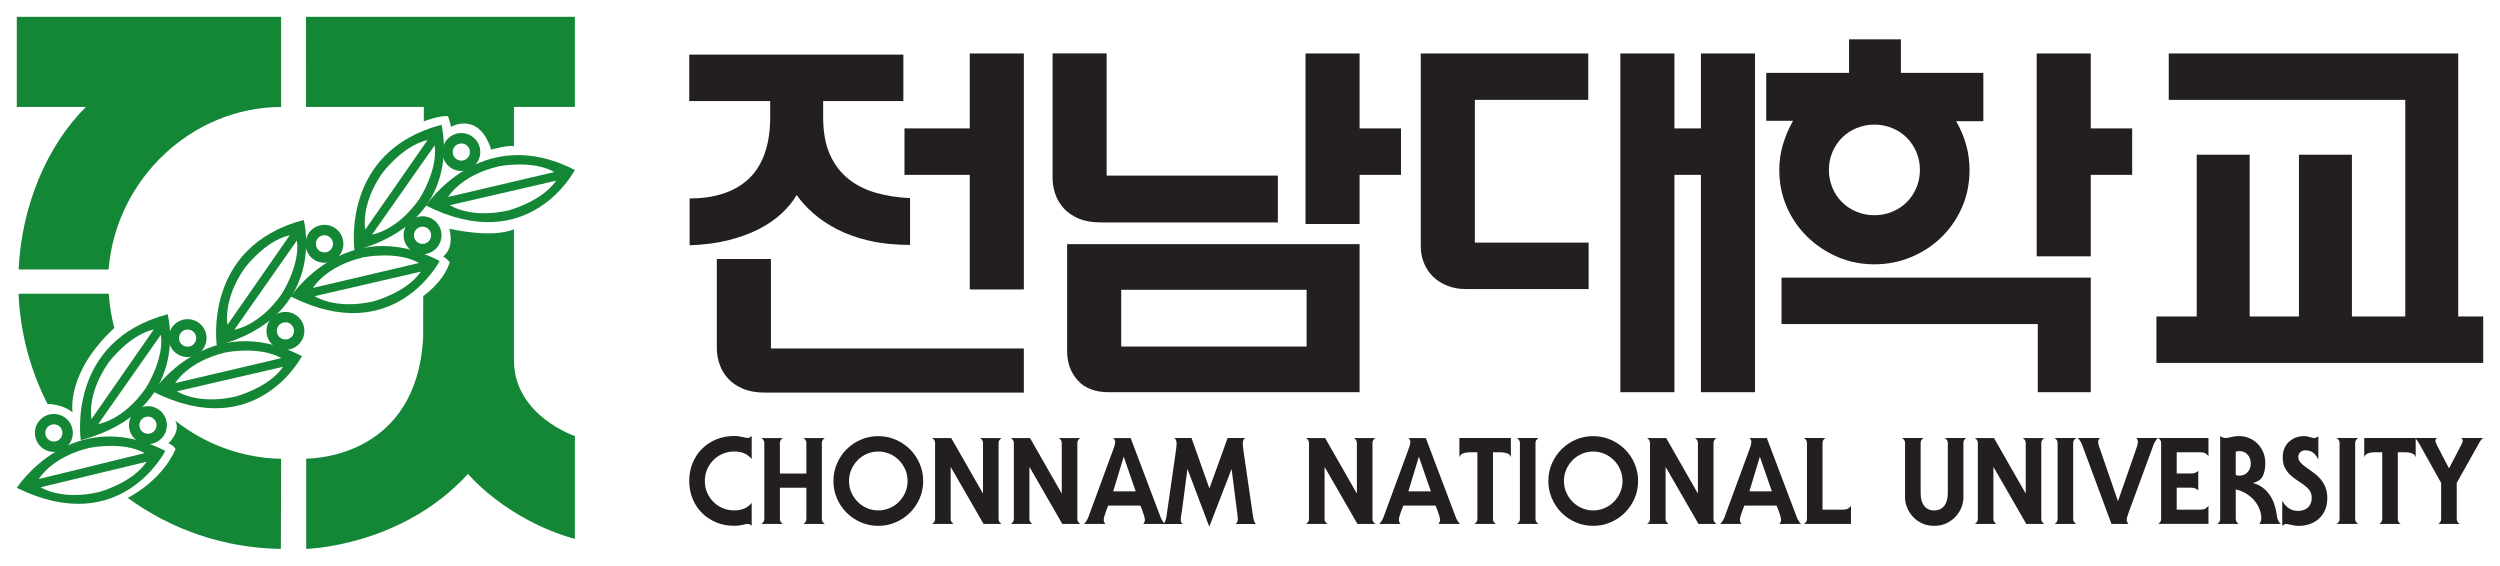<?xml version="1.0" encoding="UTF-8" standalone="no"?>
<!-- Created with Inkscape (http://www.inkscape.org/) -->

<svg
   width="148.891mm"
   height="33.69mm"
   viewBox="0 0 148.891 33.69"
   version="1.1"
   id="svg5"
   inkscape:version="1.1 (c68e22c387, 2021-05-23)"
   sodipodi:docname="전남대.svg"
   xmlns:inkscape="http://www.inkscape.org/namespaces/inkscape"
   xmlns:sodipodi="http://sodipodi.sourceforge.net/DTD/sodipodi-0.dtd"
   xmlns="http://www.w3.org/2000/svg"
   xmlns:svg="http://www.w3.org/2000/svg">
  <sodipodi:namedview
     id="namedview7"
     pagecolor="#ffffff"
     bordercolor="#666666"
     borderopacity="1.0"
     inkscape:pageshadow="2"
     inkscape:pageopacity="0.0"
     inkscape:pagecheckerboard="0"
     inkscape:document-units="mm"
     showgrid="false"
     fit-margin-top="1"
     lock-margins="true"
     fit-margin-left="1"
     fit-margin-right="1"
     fit-margin-bottom="1"
     inkscape:zoom="0.96260079"
     inkscape:cx="0"
     inkscape:cy="88.821868"
     inkscape:window-width="2400"
     inkscape:window-height="1261"
     inkscape:window-x="-9"
     inkscape:window-y="-9"
     inkscape:window-maximized="1"
     inkscape:current-layer="layer1" />
  <defs
     id="defs2" />
  <g
     inkscape:label="레이어 1"
     inkscape:groupmode="layer"
     id="layer1"
     transform="translate(-7.988,-144.824)">
    <path
       d="m 52.756,172.161 c -0.105,-0.13 -0.24,-0.236 -0.406,-0.32 -0.166,-0.084 -0.381,-0.126 -0.645,-0.126 -0.232,0 -0.453,0.043 -0.662,0.13 -0.209,0.086 -0.393,0.207 -0.552,0.363 -0.16,0.156 -0.287,0.34 -0.382,0.553 -0.096,0.213 -0.143,0.449 -0.143,0.708 0,0.259 0.048,0.494 0.143,0.707 0.095,0.213 0.223,0.398 0.382,0.553 0.159,0.156 0.343,0.277 0.552,0.363 0.21,0.086 0.431,0.129 0.662,0.129 0.264,0 0.479,-0.042 0.645,-0.126 0.166,-0.084 0.302,-0.19 0.406,-0.32 v 1.365 c -0.036,-0.043 -0.076,-0.072 -0.116,-0.086 -0.023,-0.009 -0.044,-0.017 -0.062,-0.021 -0.018,-0.005 -0.038,-0.008 -0.061,-0.008 -0.05,0 -0.147,0.019 -0.29,0.057 -0.144,0.038 -0.318,0.057 -0.522,0.057 -0.378,0 -0.728,-0.066 -1.051,-0.197 -0.323,-0.132 -0.605,-0.317 -0.846,-0.554 -0.242,-0.237 -0.431,-0.519 -0.567,-0.848 -0.137,-0.328 -0.205,-0.687 -0.205,-1.074 0,-0.388 0.068,-0.747 0.205,-1.075 0.136,-0.328 0.325,-0.61 0.567,-0.848 0.241,-0.237 0.523,-0.421 0.846,-0.554 0.323,-0.132 0.674,-0.197 1.051,-0.197 0.104,0 0.198,0.005 0.28,0.018 0.081,0.013 0.157,0.025 0.225,0.04 0.064,0.015 0.122,0.028 0.175,0.04 0.052,0.011 0.096,0.018 0.133,0.018 0.055,0 0.1,-0.013 0.137,-0.04 0.036,-0.027 0.07,-0.052 0.102,-0.075 v 1.365 0"
       style="fill:#231f20;fill-opacity:1;fill-rule:nonzero;stroke:none;stroke-width:0.065"
       id="path20" />
    <path
       d="m 56.012,173.024 v -1.825 c 0,-0.067 -0.017,-0.124 -0.051,-0.169 -0.035,-0.045 -0.076,-0.085 -0.126,-0.118 h 1.277 c -0.05,0.033 -0.092,0.073 -0.126,0.118 -0.035,0.046 -0.051,0.102 -0.051,0.169 v 4.541 c 0,0.067 0.017,0.124 0.051,0.169 0.034,0.046 0.076,0.085 0.126,0.119 h -1.277 c 0.05,-0.034 0.092,-0.073 0.126,-0.119 0.034,-0.046 0.051,-0.102 0.051,-0.169 v -1.868 h -1.576 v 1.868 c 0,0.067 0.017,0.124 0.051,0.169 0.035,0.046 0.076,0.085 0.126,0.119 H 53.33 c 0.05,-0.034 0.092,-0.073 0.126,-0.119 0.034,-0.046 0.051,-0.102 0.051,-0.169 v -4.541 c 0,-0.067 -0.017,-0.124 -0.051,-0.169 -0.035,-0.045 -0.076,-0.085 -0.126,-0.118 h 1.283 c -0.05,0.033 -0.092,0.073 -0.126,0.118 -0.034,0.046 -0.051,0.102 -0.051,0.169 v 1.825 h 1.576 v 0"
       style="fill:#231f20;fill-opacity:1;fill-rule:nonzero;stroke:none;stroke-width:0.065"
       id="path22" />
    <path
       d="m 60.293,171.716 c -0.232,0 -0.453,0.044 -0.662,0.133 -0.21,0.089 -0.393,0.212 -0.553,0.37 -0.16,0.158 -0.287,0.344 -0.382,0.557 -0.096,0.213 -0.143,0.444 -0.143,0.694 0,0.249 0.048,0.48 0.143,0.693 0.096,0.213 0.223,0.399 0.382,0.557 0.16,0.158 0.343,0.281 0.553,0.37 0.209,0.089 0.43,0.133 0.662,0.133 0.233,0 0.454,-0.044 0.666,-0.133 0.212,-0.089 0.397,-0.212 0.556,-0.37 0.16,-0.158 0.287,-0.344 0.382,-0.557 0.096,-0.213 0.143,-0.444 0.143,-0.693 0,-0.249 -0.048,-0.481 -0.143,-0.694 -0.096,-0.213 -0.223,-0.399 -0.382,-0.557 -0.159,-0.158 -0.345,-0.281 -0.556,-0.37 -0.212,-0.089 -0.433,-0.133 -0.666,-0.133 z m 0,4.426 c -0.364,0 -0.707,-0.069 -1.031,-0.208 -0.323,-0.139 -0.605,-0.328 -0.846,-0.567 -0.242,-0.24 -0.434,-0.522 -0.577,-0.848 -0.143,-0.326 -0.215,-0.676 -0.215,-1.049 0,-0.374 0.072,-0.724 0.215,-1.049 0.143,-0.326 0.335,-0.608 0.577,-0.848 0.241,-0.239 0.523,-0.429 0.846,-0.567 0.323,-0.139 0.666,-0.208 1.031,-0.208 0.364,0 0.708,0.07 1.031,0.208 0.323,0.139 0.606,0.328 0.85,0.567 0.243,0.24 0.436,0.522 0.58,0.848 0.143,0.326 0.216,0.676 0.216,1.049 0,0.373 -0.072,0.723 -0.216,1.049 -0.143,0.326 -0.337,0.608 -0.58,0.848 -0.244,0.24 -0.527,0.429 -0.85,0.567 -0.323,0.139 -0.667,0.208 -1.031,0.208 v 0"
       style="fill:#231f20;fill-opacity:1;fill-rule:nonzero;stroke:none;stroke-width:0.065"
       id="path24" />
    <path
       d="m 64.621,172.65 h -0.014 v 3.09 c 0,0.067 0.018,0.124 0.051,0.169 0.034,0.046 0.076,0.085 0.126,0.119 h -1.283 c 0.05,-0.034 0.092,-0.073 0.126,-0.119 0.035,-0.046 0.051,-0.102 0.051,-0.169 v -4.541 c 0,-0.067 -0.017,-0.124 -0.051,-0.169 -0.034,-0.045 -0.076,-0.085 -0.126,-0.118 h 1.14 l 1.877,3.284 h 0.014 v -2.997 c 0,-0.067 -0.018,-0.124 -0.051,-0.169 -0.034,-0.045 -0.076,-0.085 -0.126,-0.118 h 1.283 c -0.05,0.033 -0.092,0.073 -0.126,0.118 -0.035,0.046 -0.051,0.102 -0.051,0.169 v 4.541 c 0,0.067 0.017,0.124 0.051,0.169 0.034,0.046 0.076,0.085 0.126,0.119 h -1.072 l -1.946,-3.378 v 0"
       style="fill:#231f20;fill-opacity:1;fill-rule:nonzero;stroke:none;stroke-width:0.065"
       id="path26" />
    <path
       d="m 69.311,172.65 h -0.014 v 3.09 c 0,0.067 0.017,0.124 0.051,0.169 0.034,0.046 0.076,0.085 0.126,0.119 h -1.283 c 0.05,-0.034 0.092,-0.073 0.126,-0.119 0.035,-0.046 0.051,-0.102 0.051,-0.169 v -4.541 c 0,-0.067 -0.017,-0.124 -0.051,-0.169 -0.034,-0.045 -0.076,-0.085 -0.126,-0.118 h 1.14 l 1.877,3.284 h 0.014 v -2.997 c 0,-0.067 -0.017,-0.124 -0.051,-0.169 -0.035,-0.045 -0.076,-0.085 -0.126,-0.118 h 1.283 c -0.05,0.033 -0.092,0.073 -0.126,0.118 -0.034,0.046 -0.051,0.102 -0.051,0.169 v 4.541 c 0,0.067 0.017,0.124 0.051,0.169 0.035,0.046 0.076,0.085 0.126,0.119 h -1.072 l -1.946,-3.378 v 0"
       style="fill:#231f20;fill-opacity:1;fill-rule:nonzero;stroke:none;stroke-width:0.065"
       id="path28" />
    <path
       d="m 75.626,174.087 -0.696,-2.012 -0.014,-0.065 -0.629,2.077 z m -1.639,0.848 -0.109,0.28 c -0.036,0.096 -0.072,0.199 -0.106,0.309 -0.034,0.11 -0.051,0.199 -0.051,0.266 0,0.053 0.01,0.098 0.031,0.136 0.02,0.038 0.042,0.072 0.064,0.101 h -1.262 c 0.05,-0.053 0.099,-0.116 0.147,-0.191 0.048,-0.074 0.085,-0.152 0.113,-0.233 l 1.427,-3.88 c 0.036,-0.096 0.073,-0.199 0.109,-0.309 0.036,-0.11 0.055,-0.199 0.055,-0.266 0,-0.052 -0.012,-0.098 -0.035,-0.136 -0.023,-0.038 -0.046,-0.072 -0.068,-0.1 h 1.024 l 1.774,4.692 c 0.027,0.081 0.065,0.159 0.113,0.233 0.048,0.075 0.096,0.138 0.147,0.191 h -1.283 c 0.023,-0.029 0.044,-0.062 0.065,-0.101 0.02,-0.038 0.031,-0.084 0.031,-0.136 0,-0.067 -0.017,-0.156 -0.051,-0.266 -0.034,-0.111 -0.069,-0.214 -0.106,-0.309 l -0.109,-0.28 h -1.918 v 0"
       style="fill:#231f20;fill-opacity:1;fill-rule:nonzero;stroke:none;stroke-width:0.065"
       id="path30" />
    <path
       d="m 78.95,170.911 1.059,2.982 h 0.013 l 1.079,-2.982 h 1.038 c -0.059,0.048 -0.096,0.102 -0.113,0.162 -0.016,0.06 -0.023,0.116 -0.023,0.169 0,0.038 0.003,0.09 0.01,0.154 0.007,0.065 0.015,0.133 0.024,0.205 0.009,0.072 0.018,0.144 0.027,0.216 0.009,0.072 0.018,0.13 0.027,0.173 l 0.526,3.608 c 0.018,0.11 0.041,0.2 0.068,0.27 0.027,0.069 0.059,0.123 0.095,0.162 h -1.201 c 0.087,-0.072 0.13,-0.165 0.13,-0.281 0,-0.057 -0.006,-0.139 -0.02,-0.244 -0.014,-0.105 -0.027,-0.213 -0.041,-0.323 l -0.307,-2.4 h -0.014 l -1.311,3.391 h -0.014 l -1.283,-3.391 h -0.014 l -0.307,2.328 c -0.027,0.177 -0.049,0.319 -0.065,0.424 -0.016,0.105 -0.024,0.192 -0.024,0.259 0,0.096 0.036,0.174 0.109,0.237 h -1.133 c 0.036,-0.038 0.07,-0.092 0.099,-0.162 0.03,-0.07 0.053,-0.16 0.072,-0.27 l 0.519,-3.608 c 0.004,-0.043 0.012,-0.1 0.023,-0.173 0.012,-0.072 0.021,-0.143 0.031,-0.216 0.009,-0.072 0.018,-0.14 0.024,-0.205 0.007,-0.065 0.01,-0.116 0.01,-0.154 0,-0.053 -0.008,-0.109 -0.024,-0.169 -0.016,-0.06 -0.051,-0.114 -0.106,-0.162 h 1.017 v 0"
       style="fill:#231f20;fill-opacity:1;fill-rule:nonzero;stroke:none;stroke-width:0.065"
       id="path32" />
    <path
       d="m 86.889,172.65 h -0.014 v 3.09 c 0,0.067 0.017,0.124 0.051,0.169 0.034,0.046 0.076,0.085 0.126,0.119 h -1.284 c 0.05,-0.034 0.092,-0.073 0.126,-0.119 0.035,-0.046 0.051,-0.102 0.051,-0.169 v -4.541 c 0,-0.067 -0.017,-0.124 -0.051,-0.169 -0.034,-0.045 -0.076,-0.085 -0.126,-0.118 h 1.14 l 1.877,3.284 h 0.014 v -2.997 c 0,-0.067 -0.017,-0.124 -0.051,-0.169 -0.035,-0.045 -0.076,-0.085 -0.126,-0.118 h 1.283 c -0.05,0.033 -0.092,0.073 -0.126,0.118 -0.035,0.046 -0.051,0.102 -0.051,0.169 v 4.541 c 0,0.067 0.016,0.124 0.051,0.169 0.035,0.046 0.076,0.085 0.126,0.119 h -1.072 l -1.946,-3.378 v 0"
       style="fill:#231f20;fill-opacity:1;fill-rule:nonzero;stroke:none;stroke-width:0.065"
       id="path34" />
    <path
       d="m 93.204,174.087 -0.696,-2.012 -0.014,-0.065 -0.628,2.077 z m -1.638,0.848 -0.109,0.28 c -0.036,0.096 -0.072,0.199 -0.106,0.309 -0.035,0.11 -0.051,0.199 -0.051,0.266 0,0.053 0.01,0.098 0.031,0.136 0.021,0.038 0.042,0.072 0.065,0.101 h -1.263 c 0.05,-0.053 0.099,-0.116 0.147,-0.191 0.048,-0.074 0.085,-0.152 0.113,-0.233 l 1.427,-3.88 c 0.036,-0.096 0.073,-0.199 0.109,-0.309 0.036,-0.11 0.055,-0.199 0.055,-0.266 0,-0.052 -0.012,-0.098 -0.034,-0.136 -0.023,-0.038 -0.046,-0.072 -0.069,-0.1 h 1.024 l 1.775,4.692 c 0.027,0.081 0.065,0.159 0.113,0.233 0.048,0.075 0.096,0.138 0.147,0.191 h -1.284 c 0.023,-0.029 0.045,-0.062 0.065,-0.101 0.02,-0.038 0.031,-0.084 0.031,-0.136 0,-0.067 -0.017,-0.156 -0.051,-0.266 -0.035,-0.111 -0.07,-0.214 -0.106,-0.309 L 93.484,174.935 h -1.918 v 0"
       style="fill:#231f20;fill-opacity:1;fill-rule:nonzero;stroke:none;stroke-width:0.065"
       id="path36" />
    <path
       d="m 97.969,170.911 v 1.142 c -0.014,-0.038 -0.033,-0.075 -0.055,-0.111 -0.023,-0.036 -0.059,-0.067 -0.109,-0.093 -0.05,-0.026 -0.117,-0.048 -0.201,-0.065 -0.084,-0.017 -0.192,-0.025 -0.324,-0.025 h -0.375 v 3.981 c 0,0.067 0.016,0.124 0.048,0.169 0.032,0.046 0.073,0.085 0.123,0.119 h -1.277 c 0.05,-0.034 0.092,-0.073 0.126,-0.119 0.034,-0.046 0.051,-0.102 0.051,-0.169 v -3.981 H 95.594 c -0.132,0 -0.239,0.009 -0.321,0.025 -0.082,0.017 -0.148,0.038 -0.198,0.065 -0.05,0.026 -0.087,0.057 -0.113,0.093 -0.025,0.036 -0.044,0.074 -0.058,0.111 v -1.142 h 3.066 v 0"
       style="fill:#231f20;fill-opacity:1;fill-rule:nonzero;stroke:none;stroke-width:0.065"
       id="path38" />
    <path
       d="m 98.331,176.027 c 0.05,-0.034 0.092,-0.073 0.126,-0.119 0.034,-0.046 0.051,-0.102 0.051,-0.169 v -4.541 c 0,-0.067 -0.017,-0.124 -0.051,-0.169 -0.035,-0.045 -0.076,-0.085 -0.126,-0.118 h 1.283 c -0.05,0.033 -0.092,0.073 -0.126,0.118 -0.034,0.046 -0.051,0.102 -0.051,0.169 v 4.541 c 0,0.067 0.017,0.124 0.051,0.169 0.035,0.046 0.076,0.085 0.126,0.119 h -1.283 v 0"
       style="fill:#231f20;fill-opacity:1;fill-rule:nonzero;stroke:none;stroke-width:0.065"
       id="path40" />
    <path
       d="m 102.871,171.716 c -0.233,0 -0.453,0.044 -0.662,0.133 -0.209,0.089 -0.393,0.212 -0.553,0.37 -0.159,0.158 -0.287,0.344 -0.382,0.557 -0.095,0.213 -0.143,0.444 -0.143,0.694 0,0.249 0.048,0.48 0.143,0.693 0.096,0.213 0.223,0.399 0.382,0.557 0.16,0.158 0.344,0.281 0.553,0.37 0.209,0.089 0.43,0.133 0.662,0.133 0.232,0 0.453,-0.044 0.665,-0.133 0.212,-0.089 0.397,-0.212 0.556,-0.37 0.16,-0.158 0.287,-0.344 0.382,-0.557 0.096,-0.213 0.144,-0.444 0.144,-0.693 0,-0.249 -0.048,-0.481 -0.144,-0.694 -0.095,-0.213 -0.223,-0.399 -0.382,-0.557 -0.159,-0.158 -0.345,-0.281 -0.556,-0.37 -0.212,-0.089 -0.433,-0.133 -0.665,-0.133 z m 0,4.426 c -0.364,0 -0.708,-0.069 -1.031,-0.208 -0.323,-0.139 -0.605,-0.328 -0.846,-0.567 -0.242,-0.24 -0.434,-0.522 -0.577,-0.848 -0.143,-0.326 -0.215,-0.676 -0.215,-1.049 0,-0.374 0.072,-0.724 0.215,-1.049 0.143,-0.326 0.335,-0.608 0.577,-0.848 0.241,-0.239 0.523,-0.429 0.846,-0.567 0.323,-0.139 0.667,-0.208 1.031,-0.208 0.364,0 0.707,0.07 1.031,0.208 0.323,0.139 0.606,0.328 0.85,0.567 0.243,0.24 0.437,0.522 0.58,0.848 0.144,0.326 0.216,0.676 0.216,1.049 0,0.373 -0.072,0.723 -0.216,1.049 -0.143,0.326 -0.337,0.608 -0.58,0.848 -0.244,0.24 -0.527,0.429 -0.85,0.567 -0.323,0.139 -0.666,0.208 -1.031,0.208 v 0"
       style="fill:#231f20;fill-opacity:1;fill-rule:nonzero;stroke:none;stroke-width:0.065"
       id="path42" />
    <path
       d="m 107.198,172.65 h -0.013 v 3.09 c 0,0.067 0.017,0.124 0.051,0.169 0.035,0.046 0.076,0.085 0.126,0.119 h -1.283 c 0.05,-0.034 0.092,-0.073 0.126,-0.119 0.034,-0.046 0.051,-0.102 0.051,-0.169 v -4.541 c 0,-0.067 -0.017,-0.124 -0.051,-0.169 -0.035,-0.045 -0.076,-0.085 -0.126,-0.118 h 1.14 l 1.877,3.284 h 0.014 v -2.997 c 0,-0.067 -0.017,-0.124 -0.051,-0.169 -0.034,-0.045 -0.076,-0.085 -0.126,-0.118 h 1.283 c -0.05,0.033 -0.092,0.073 -0.126,0.118 -0.035,0.046 -0.051,0.102 -0.051,0.169 v 4.541 c 0,0.067 0.017,0.124 0.051,0.169 0.034,0.046 0.076,0.085 0.126,0.119 h -1.072 l -1.946,-3.378 v 0"
       style="fill:#231f20;fill-opacity:1;fill-rule:nonzero;stroke:none;stroke-width:0.065"
       id="path44" />
    <path
       d="m 113.513,174.087 -0.696,-2.012 -0.014,-0.065 -0.628,2.077 z m -1.638,0.848 -0.109,0.28 c -0.036,0.096 -0.072,0.199 -0.106,0.309 -0.034,0.11 -0.051,0.199 -0.051,0.266 0,0.053 0.01,0.098 0.031,0.136 0.02,0.038 0.042,0.072 0.065,0.101 h -1.263 c 0.05,-0.053 0.099,-0.116 0.147,-0.191 0.048,-0.074 0.085,-0.152 0.113,-0.233 l 1.427,-3.88 c 0.036,-0.096 0.073,-0.199 0.109,-0.309 0.036,-0.11 0.054,-0.199 0.054,-0.266 0,-0.052 -0.011,-0.098 -0.034,-0.136 -0.023,-0.038 -0.046,-0.072 -0.068,-0.1 h 1.024 l 1.775,4.692 c 0.027,0.081 0.065,0.159 0.113,0.233 0.048,0.075 0.096,0.138 0.147,0.191 h -1.283 c 0.023,-0.029 0.044,-0.062 0.065,-0.101 0.02,-0.038 0.031,-0.084 0.031,-0.136 0,-0.067 -0.018,-0.156 -0.051,-0.266 -0.034,-0.111 -0.07,-0.214 -0.106,-0.309 l -0.109,-0.28 h -1.918 v 0"
       style="fill:#231f20;fill-opacity:1;fill-rule:nonzero;stroke:none;stroke-width:0.065"
       id="path46" />
    <path
       d="m 116.701,170.911 c -0.05,0.033 -0.09,0.073 -0.122,0.118 -0.032,0.045 -0.048,0.102 -0.048,0.169 v 3.981 h 1.209 c 0.127,0 0.227,-0.02 0.3,-0.061 0.072,-0.04 0.134,-0.097 0.184,-0.169 v 1.078 h -2.798 c 0.05,-0.034 0.092,-0.073 0.126,-0.119 0.034,-0.046 0.051,-0.102 0.051,-0.169 v -4.541 c 0,-0.067 -0.017,-0.124 -0.051,-0.169 -0.035,-0.045 -0.077,-0.085 -0.126,-0.118 h 1.276 v 0"
       style="fill:#231f20;fill-opacity:1;fill-rule:nonzero;stroke:none;stroke-width:0.065"
       id="path48" />
    <path
       d="m 123.179,176.142 c -0.278,0 -0.524,-0.053 -0.74,-0.158 -0.216,-0.106 -0.397,-0.24 -0.543,-0.403 -0.145,-0.163 -0.257,-0.344 -0.334,-0.543 -0.078,-0.199 -0.116,-0.391 -0.116,-0.578 v -3.262 c 0,-0.067 -0.018,-0.124 -0.051,-0.169 -0.034,-0.045 -0.076,-0.085 -0.126,-0.118 h 1.277 c -0.05,0.033 -0.091,0.073 -0.123,0.118 -0.032,0.046 -0.048,0.102 -0.048,0.169 v 2.997 c 0,0.321 0.07,0.573 0.208,0.754 0.139,0.182 0.338,0.273 0.597,0.273 0.26,0 0.46,-0.09 0.601,-0.273 0.141,-0.182 0.212,-0.434 0.212,-0.754 v -2.997 c 0,-0.067 -0.017,-0.124 -0.051,-0.169 -0.034,-0.045 -0.076,-0.085 -0.126,-0.118 h 1.277 c -0.05,0.033 -0.091,0.073 -0.123,0.118 -0.032,0.046 -0.048,0.102 -0.048,0.169 v 3.262 c 0,0.187 -0.039,0.38 -0.116,0.578 -0.078,0.199 -0.19,0.38 -0.338,0.543 -0.148,0.163 -0.33,0.297 -0.546,0.403 -0.216,0.105 -0.463,0.158 -0.741,0.158 v 0"
       style="fill:#231f20;fill-opacity:1;fill-rule:nonzero;stroke:none;stroke-width:0.065"
       id="path50" />
    <path
       d="m 126.722,172.65 h -0.013 v 3.09 c 0,0.067 0.017,0.124 0.051,0.169 0.035,0.046 0.076,0.085 0.126,0.119 h -1.283 c 0.05,-0.034 0.092,-0.073 0.126,-0.119 0.034,-0.046 0.051,-0.102 0.051,-0.169 v -4.541 c 0,-0.067 -0.017,-0.124 -0.051,-0.169 -0.035,-0.045 -0.076,-0.085 -0.126,-0.118 h 1.14 l 1.877,3.284 h 0.013 v -2.997 c 0,-0.067 -0.017,-0.124 -0.051,-0.169 -0.034,-0.045 -0.076,-0.085 -0.126,-0.118 h 1.283 c -0.051,0.033 -0.092,0.073 -0.126,0.118 -0.035,0.046 -0.052,0.102 -0.052,0.169 v 4.541 c 0,0.067 0.017,0.124 0.052,0.169 0.034,0.046 0.075,0.085 0.126,0.119 h -1.072 l -1.946,-3.378 v 0"
       style="fill:#231f20;fill-opacity:1;fill-rule:nonzero;stroke:none;stroke-width:0.065"
       id="path52" />
    <path
       d="m 130.354,176.027 c 0.05,-0.034 0.092,-0.073 0.126,-0.119 0.034,-0.046 0.051,-0.102 0.051,-0.169 v -4.541 c 0,-0.067 -0.017,-0.124 -0.051,-0.169 -0.035,-0.045 -0.076,-0.085 -0.126,-0.118 h 1.283 c -0.05,0.033 -0.092,0.073 -0.126,0.118 -0.034,0.046 -0.051,0.102 -0.051,0.169 v 4.541 c 0,0.067 0.017,0.124 0.051,0.169 0.035,0.046 0.076,0.085 0.126,0.119 h -1.283 v 0"
       style="fill:#231f20;fill-opacity:1;fill-rule:nonzero;stroke:none;stroke-width:0.065"
       id="path54" />
    <path
       d="m 136.498,170.911 c -0.05,0.053 -0.099,0.116 -0.147,0.19 -0.048,0.074 -0.085,0.152 -0.113,0.233 l -1.427,3.88 c -0.036,0.096 -0.073,0.199 -0.11,0.309 -0.037,0.11 -0.055,0.199 -0.055,0.266 0,0.053 0.011,0.098 0.035,0.136 0.023,0.038 0.045,0.072 0.068,0.101 h -1.01 l -1.741,-4.693 c -0.027,-0.081 -0.065,-0.159 -0.113,-0.233 -0.048,-0.074 -0.096,-0.137 -0.147,-0.19 h 1.311 c -0.027,0.028 -0.052,0.062 -0.072,0.1 -0.021,0.038 -0.031,0.084 -0.031,0.136 0,0.068 0.02,0.156 0.058,0.266 0.038,0.11 0.074,0.213 0.106,0.309 l 1.01,2.932 h 0.013 l 1.024,-2.932 c 0.032,-0.096 0.066,-0.199 0.102,-0.309 0.037,-0.11 0.055,-0.199 0.055,-0.266 0,-0.052 -0.011,-0.098 -0.031,-0.136 -0.02,-0.038 -0.042,-0.072 -0.065,-0.1 h 1.277 v 0"
       style="fill:#231f20;fill-opacity:1;fill-rule:nonzero;stroke:none;stroke-width:0.065"
       id="path56" />
    <path
       d="m 136.519,176.027 c 0.05,-0.034 0.092,-0.073 0.126,-0.119 0.034,-0.046 0.051,-0.102 0.051,-0.169 v -4.541 c 0,-0.067 -0.017,-0.124 -0.051,-0.169 -0.035,-0.045 -0.077,-0.085 -0.126,-0.118 h 2.997 v 1.077 c -0.055,-0.072 -0.117,-0.128 -0.188,-0.169 -0.07,-0.04 -0.169,-0.061 -0.297,-0.061 h -1.406 v 1.265 h 0.853 c 0.1,0 0.183,-0.013 0.249,-0.04 0.066,-0.026 0.126,-0.066 0.181,-0.119 v 1.164 c -0.055,-0.053 -0.115,-0.092 -0.181,-0.119 -0.067,-0.026 -0.149,-0.04 -0.249,-0.04 h -0.853 v 1.308 h 1.406 c 0.128,0 0.227,-0.02 0.297,-0.061 0.07,-0.04 0.133,-0.097 0.188,-0.169 v 1.078 h -2.997 v 0"
       style="fill:#231f20;fill-opacity:1;fill-rule:nonzero;stroke:none;stroke-width:0.065"
       id="path58" />
    <path
       d="m 141.141,173.103 c 0.05,0.034 0.118,0.05 0.205,0.05 0.209,0 0.377,-0.069 0.502,-0.208 0.125,-0.139 0.188,-0.313 0.188,-0.524 0,-0.206 -0.063,-0.38 -0.188,-0.521 -0.125,-0.141 -0.292,-0.212 -0.502,-0.212 -0.087,0 -0.155,0.017 -0.205,0.05 z m 1.399,2.925 c 0.036,-0.043 0.066,-0.092 0.089,-0.148 0.023,-0.055 0.034,-0.118 0.034,-0.19 0,-0.177 -0.035,-0.357 -0.105,-0.539 -0.07,-0.182 -0.171,-0.351 -0.3,-0.507 -0.13,-0.156 -0.289,-0.293 -0.478,-0.413 -0.189,-0.12 -0.401,-0.206 -0.638,-0.259 v 1.767 c 0,0.067 0.017,0.124 0.051,0.169 0.035,0.046 0.076,0.085 0.126,0.119 h -1.283 c 0.05,-0.034 0.092,-0.073 0.126,-0.119 0.034,-0.046 0.051,-0.102 0.051,-0.169 v -4.944 c 0.1,0.077 0.212,0.115 0.335,0.115 0.087,0 0.195,-0.02 0.328,-0.058 0.132,-0.038 0.284,-0.057 0.457,-0.057 0.218,0 0.423,0.041 0.614,0.122 0.191,0.081 0.357,0.193 0.498,0.337 0.141,0.144 0.253,0.314 0.334,0.51 0.082,0.197 0.123,0.412 0.123,0.647 0,0.302 -0.05,0.556 -0.15,0.761 -0.1,0.206 -0.294,0.343 -0.58,0.41 v 0.015 c 0.205,0.048 0.387,0.131 0.546,0.248 0.16,0.117 0.298,0.257 0.417,0.42 0.118,0.163 0.212,0.341 0.283,0.535 0.071,0.194 0.12,0.389 0.147,0.586 0.027,0.211 0.063,0.36 0.109,0.449 0.046,0.089 0.094,0.153 0.143,0.191 h -1.276 v 0"
       style="fill:#231f20;fill-opacity:1;fill-rule:nonzero;stroke:none;stroke-width:0.065"
       id="path60" />
    <path
       d="m 146.062,172.176 h -0.013 c -0.081,-0.167 -0.182,-0.298 -0.3,-0.391 -0.118,-0.094 -0.273,-0.14 -0.464,-0.14 -0.132,0 -0.235,0.038 -0.307,0.115 -0.073,0.077 -0.11,0.17 -0.11,0.28 0,0.12 0.042,0.228 0.126,0.324 0.084,0.096 0.192,0.19 0.321,0.283 0.13,0.094 0.268,0.192 0.416,0.295 0.148,0.103 0.287,0.225 0.416,0.366 0.13,0.141 0.236,0.308 0.321,0.5 0.084,0.192 0.126,0.42 0.126,0.683 0,0.254 -0.042,0.483 -0.126,0.687 -0.085,0.203 -0.203,0.377 -0.355,0.52 -0.152,0.144 -0.334,0.254 -0.543,0.331 -0.21,0.076 -0.44,0.115 -0.69,0.115 -0.078,0 -0.154,-0.005 -0.229,-0.018 -0.075,-0.013 -0.145,-0.025 -0.208,-0.04 -0.063,-0.015 -0.119,-0.027 -0.167,-0.04 -0.048,-0.011 -0.09,-0.018 -0.126,-0.018 -0.055,0 -0.1,0.011 -0.137,0.036 -0.036,0.023 -0.07,0.05 -0.102,0.079 v -1.48 h 0.013 c 0.214,0.393 0.523,0.589 0.928,0.589 0.242,0 0.437,-0.068 0.588,-0.205 0.15,-0.137 0.225,-0.33 0.225,-0.578 0,-0.173 -0.042,-0.317 -0.126,-0.434 -0.085,-0.118 -0.192,-0.224 -0.321,-0.32 -0.13,-0.096 -0.268,-0.191 -0.416,-0.284 -0.148,-0.093 -0.287,-0.201 -0.417,-0.324 -0.13,-0.122 -0.236,-0.266 -0.321,-0.431 -0.085,-0.165 -0.126,-0.373 -0.126,-0.622 0,-0.186 0.032,-0.358 0.096,-0.513 0.064,-0.156 0.153,-0.289 0.27,-0.399 0.116,-0.11 0.251,-0.195 0.406,-0.255 0.155,-0.06 0.326,-0.09 0.512,-0.09 0.055,0 0.11,0.005 0.164,0.018 0.055,0.013 0.109,0.025 0.163,0.04 0.05,0.015 0.098,0.028 0.143,0.04 0.045,0.011 0.082,0.018 0.11,0.018 0.05,0 0.098,-0.009 0.143,-0.029 0.046,-0.019 0.084,-0.048 0.116,-0.086 v 1.38 0"
       style="fill:#231f20;fill-opacity:1;fill-rule:nonzero;stroke:none;stroke-width:0.065"
       id="path62" />
    <path
       d="m 147.147,176.027 c 0.05,-0.034 0.092,-0.073 0.126,-0.119 0.035,-0.046 0.051,-0.102 0.051,-0.169 v -4.541 c 0,-0.067 -0.017,-0.124 -0.051,-0.169 -0.034,-0.045 -0.076,-0.085 -0.126,-0.118 h 1.284 c -0.05,0.033 -0.092,0.073 -0.126,0.118 -0.035,0.046 -0.051,0.102 -0.051,0.169 v 4.541 c 0,0.067 0.017,0.124 0.051,0.169 0.034,0.046 0.076,0.085 0.126,0.119 h -1.284 v 0"
       style="fill:#231f20;fill-opacity:1;fill-rule:nonzero;stroke:none;stroke-width:0.065"
       id="path64" />
    <path
       d="m 151.858,170.911 v 1.142 c -0.013,-0.038 -0.033,-0.075 -0.055,-0.111 -0.023,-0.036 -0.059,-0.067 -0.11,-0.093 -0.05,-0.026 -0.117,-0.048 -0.201,-0.065 -0.084,-0.017 -0.192,-0.025 -0.324,-0.025 h -0.375 v 3.981 c 0,0.067 0.015,0.124 0.048,0.169 0.032,0.046 0.073,0.085 0.123,0.119 h -1.277 c 0.05,-0.034 0.092,-0.073 0.126,-0.119 0.034,-0.046 0.052,-0.102 0.052,-0.169 v -3.981 h -0.382 c -0.132,0 -0.239,0.009 -0.321,0.025 -0.081,0.017 -0.148,0.038 -0.198,0.065 -0.05,0.026 -0.087,0.057 -0.113,0.093 -0.025,0.036 -0.044,0.074 -0.058,0.111 v -1.142 h 3.066 v 0"
       style="fill:#231f20;fill-opacity:1;fill-rule:nonzero;stroke:none;stroke-width:0.065"
       id="path66" />
    <path
       d="m 153.203,176.027 c 0.05,-0.034 0.091,-0.073 0.122,-0.119 0.032,-0.046 0.048,-0.102 0.048,-0.169 v -2.156 l -1.277,-2.285 c -0.041,-0.072 -0.084,-0.144 -0.13,-0.216 -0.046,-0.072 -0.1,-0.129 -0.164,-0.172 h 1.318 c -0.023,0.023 -0.043,0.048 -0.062,0.072 -0.018,0.024 -0.027,0.053 -0.027,0.086 0,0.034 0.009,0.074 0.027,0.122 0.019,0.048 0.044,0.103 0.075,0.165 l 0.703,1.351 h 0.013 l 0.704,-1.351 c 0.072,-0.129 0.109,-0.225 0.109,-0.287 0,-0.033 -0.009,-0.062 -0.027,-0.086 -0.018,-0.024 -0.041,-0.048 -0.068,-0.072 h 1.311 c -0.068,0.043 -0.124,0.1 -0.167,0.172 -0.044,0.072 -0.085,0.144 -0.126,0.216 l -1.283,2.285 v 2.156 c 0,0.067 0.017,0.124 0.051,0.169 0.034,0.046 0.075,0.085 0.126,0.119 h -1.276 v 0"
       style="fill:#231f20;fill-opacity:1;fill-rule:nonzero;stroke:none;stroke-width:0.065"
       id="path68" />
    <path
       d="m 65.743,162.062 v -6.824 h -3.888 v -2.766 h 3.888 v -4.465 h 3.222 v 14.056 z m -12.175,6.144 c -0.519,0 -0.959,-0.075 -1.322,-0.227 -0.363,-0.151 -0.659,-0.351 -0.889,-0.601 -0.23,-0.249 -0.4,-0.533 -0.511,-0.85 -0.111,-0.317 -0.167,-0.643 -0.167,-0.975 v -5.304 h 3.222 v 5.327 h 15.063 v 2.63 z m 8.62,-8.796 c -0.904,0 -1.715,-0.083 -2.432,-0.25 -0.719,-0.166 -1.356,-0.393 -1.911,-0.68 -0.555,-0.287 -1.032,-0.608 -1.432,-0.963 -0.4,-0.355 -0.726,-0.714 -0.978,-1.077 -0.222,0.378 -0.519,0.741 -0.889,1.088 -0.371,0.348 -0.819,0.658 -1.345,0.93 -0.526,0.272 -1.133,0.495 -1.821,0.669 -0.689,0.174 -1.463,0.276 -2.322,0.306 v -2.789 c 0.711,0 1.358,-0.09 1.944,-0.272 0.585,-0.181 1.089,-0.461 1.511,-0.838 0.422,-0.378 0.748,-0.865 0.978,-1.462 0.229,-0.597 0.351,-1.311 0.366,-2.143 v -1.088 h -4.821 v -2.766 h 12.753 v 2.766 h -4.777 v 1.088 c 0.015,0.862 0.16,1.584 0.433,2.165 0.274,0.582 0.645,1.054 1.111,1.417 0.466,0.363 1.011,0.631 1.633,0.804 0.622,0.174 1.288,0.276 1.999,0.306 v 2.789 0"
       style="fill:#231f20;fill-opacity:1;fill-rule:nonzero;stroke:none;stroke-width:0.065"
       id="path70" />
    <path
       d="m 88.96,155.238 v 2.925 h -3.221 v -10.156 h 3.221 v 4.465 h 2.466 v 2.766 z m -3.155,6.847 H 74.763 v 3.378 h 11.042 z m -11.775,6.098 c -0.815,0 -1.433,-0.235 -1.855,-0.702 -0.422,-0.469 -0.633,-1.051 -0.633,-1.746 v -6.371 h 17.418 v 8.819 z m -0.466,-10.111 c -0.519,0 -0.96,-0.075 -1.322,-0.227 -0.363,-0.151 -0.659,-0.352 -0.889,-0.601 -0.23,-0.249 -0.4,-0.533 -0.511,-0.85 -0.111,-0.317 -0.167,-0.642 -0.167,-0.975 v -7.413 h 3.221 v 7.277 h 10.198 v 2.789 H 73.564 v 0"
       style="fill:#231f20;fill-opacity:1;fill-rule:nonzero;stroke:none;stroke-width:0.065"
       id="path72" />
    <path
       d="m 109.289,168.183 v -12.945 h -1.577 v 12.945 h -3.222 v -20.176 h 3.222 v 4.465 h 1.577 v -4.465 h 3.222 v 20.176 z m -14.019,-6.144 c -0.399,0 -0.766,-0.068 -1.1,-0.204 -0.333,-0.136 -0.615,-0.318 -0.844,-0.544 -0.23,-0.227 -0.408,-0.495 -0.533,-0.805 -0.126,-0.309 -0.189,-0.638 -0.189,-0.986 v -11.494 h 9.975 v 2.765 h -6.754 v 8.502 h 6.776 v 2.766 h -7.332 v 0"
       style="fill:#231f20;fill-opacity:1;fill-rule:nonzero;stroke:none;stroke-width:0.065"
       id="path74" />
    <path
       d="m 132.506,155.238 v 4.852 h -3.221 v -12.083 h 3.221 v 4.465 h 2.466 v 2.766 z m -10.175,-0.294 c 0,-0.378 -0.07,-0.733 -0.211,-1.066 -0.141,-0.332 -0.334,-0.619 -0.578,-0.861 -0.244,-0.242 -0.534,-0.431 -0.866,-0.567 -0.334,-0.136 -0.685,-0.204 -1.055,-0.204 -0.371,0 -0.722,0.068 -1.055,0.204 -0.334,0.136 -0.622,0.325 -0.866,0.567 -0.245,0.242 -0.437,0.529 -0.578,0.861 -0.141,0.333 -0.211,0.688 -0.211,1.066 0,0.378 0.07,0.733 0.211,1.065 0.141,0.333 0.333,0.62 0.578,0.862 0.244,0.242 0.533,0.431 0.866,0.567 0.333,0.136 0.685,0.204 1.055,0.204 0.37,0 0.722,-0.068 1.055,-0.204 0.333,-0.136 0.622,-0.325 0.866,-0.567 0.244,-0.242 0.436,-0.529 0.578,-0.862 0.141,-0.332 0.211,-0.687 0.211,-1.065 z m 7.02,13.239 v -4.058 h -15.263 v -2.766 h 18.418 v 6.824 z m -4.865,-16.141 c 0.251,0.423 0.448,0.881 0.589,1.372 0.141,0.491 0.211,1.001 0.211,1.53 0,0.801 -0.148,1.541 -0.444,2.221 -0.296,0.681 -0.704,1.274 -1.222,1.78 -0.519,0.506 -1.122,0.903 -1.811,1.19 -0.689,0.287 -1.418,0.431 -2.188,0.431 -0.786,0 -1.518,-0.147 -2.2,-0.442 -0.681,-0.294 -1.281,-0.695 -1.799,-1.201 -0.519,-0.506 -0.926,-1.1 -1.222,-1.78 -0.296,-0.68 -0.444,-1.413 -0.444,-2.199 0,-0.529 0.074,-1.039 0.222,-1.53 0.148,-0.491 0.348,-0.956 0.599,-1.395 h -1.599 v -2.856 h 4.933 v -1.995 h 3.088 v 1.995 h 4.91 v 2.879 h -1.622 v 0"
       style="fill:#231f20;fill-opacity:1;fill-rule:nonzero;stroke:none;stroke-width:0.065"
       id="path76" />
    <path
       d="m 136.417,166.438 v -2.766 h 2.399 v -9.635 h 3.155 v 9.635 h 2.933 v -9.635 h 3.155 v 9.635 h 3.178 v -12.9 h -14.086 v -2.765 h 17.24 v 15.665 h 1.489 v 2.766 H 136.417 v 0"
       style="fill:#231f20;fill-opacity:1;fill-rule:nonzero;stroke:none;stroke-width:0.065"
       id="path78" />
    <path
       d="m 11.194,171.12 c 0.283,0 0.512,-0.229 0.513,-0.51 0.002,-0.285 -0.227,-0.514 -0.51,-0.515 -0.281,0 -0.511,0.229 -0.513,0.511 0,0.282 0.228,0.512 0.509,0.514 m -1.127,-0.515 c 0.001,-0.624 0.508,-1.128 1.132,-1.126 0.624,0.001 1.129,0.509 1.126,1.133 -0.002,0.623 -0.508,1.128 -1.133,1.126 -0.624,-0.001 -1.127,-0.509 -1.125,-1.132"
       style="fill:#148736;fill-opacity:1;fill-rule:nonzero;stroke:none;stroke-width:0.065"
       id="path80" />
    <path
       d="m 16.798,170.657 c 0.281,10e-4 0.511,-0.227 0.513,-0.51 0,-0.283 -0.227,-0.513 -0.51,-0.514 -0.281,0 -0.513,0.229 -0.513,0.511 0,0.283 0.228,0.513 0.51,0.513 m -1.128,-0.515 c 0.002,-0.623 0.509,-1.128 1.132,-1.126 0.624,0.001 1.128,0.508 1.126,1.133 -0.002,0.623 -0.508,1.127 -1.133,1.124 -0.625,-0.001 -1.128,-0.508 -1.126,-1.132"
       style="fill:#148736;fill-opacity:1;fill-rule:nonzero;stroke:none;stroke-width:0.065"
       id="path82" />
    <path
       d="m 19.16,165.472 c 0.281,0 0.511,-0.228 0.513,-0.51 0,-0.281 -0.229,-0.512 -0.511,-0.513 -0.281,0 -0.511,0.228 -0.511,0.51 -0.002,0.284 0.227,0.513 0.51,0.513 m -1.13,-0.515 c 0.004,-0.623 0.508,-1.128 1.134,-1.126 0.623,10e-4 1.127,0.509 1.124,1.132 0,0.623 -0.507,1.127 -1.132,1.126 -0.624,-0.001 -1.127,-0.507 -1.126,-1.132"
       style="fill:#148736;fill-opacity:1;fill-rule:nonzero;stroke:none;stroke-width:0.065"
       id="path84" />
    <path
       d="m 24.985,165.041 c 0.283,10e-4 0.513,-0.227 0.513,-0.509 0,-0.283 -0.227,-0.513 -0.51,-0.514 -0.283,-0.001 -0.511,0.227 -0.513,0.511 -0.001,0.282 0.229,0.513 0.51,0.513 m -1.127,-0.515 c 0.001,-0.624 0.508,-1.128 1.132,-1.127 0.624,0.001 1.126,0.51 1.126,1.133 -0.002,0.624 -0.509,1.129 -1.133,1.127 -0.623,-0.001 -1.129,-0.51 -1.125,-1.133"
       style="fill:#148736;fill-opacity:1;fill-rule:nonzero;stroke:none;stroke-width:0.065"
       id="path86" />
    <path
       d="m 27.308,159.857 c 0.282,0.001 0.512,-0.227 0.514,-0.511 0,-0.281 -0.229,-0.512 -0.512,-0.513 -0.281,-6.5e-4 -0.51,0.227 -0.512,0.51 -0.001,0.283 0.227,0.513 0.51,0.513 m -1.127,-0.515 c 0.002,-0.625 0.508,-1.128 1.133,-1.127 0.623,0.001 1.126,0.509 1.125,1.134 -0.001,0.624 -0.508,1.129 -1.133,1.126 -0.625,-0.001 -1.128,-0.51 -1.125,-1.133"
       style="fill:#148736;fill-opacity:1;fill-rule:nonzero;stroke:none;stroke-width:0.065"
       id="path88" />
    <path
       d="m 33.153,159.348 c 0.281,6.6e-4 0.511,-0.227 0.511,-0.511 0.002,-0.281 -0.227,-0.512 -0.509,-0.513 -0.283,-6.5e-4 -0.514,0.228 -0.515,0.511 0,0.283 0.229,0.513 0.513,0.513 m -1.129,-0.517 c 0,-0.623 0.508,-1.127 1.134,-1.126 0.622,0.001 1.127,0.51 1.126,1.133 -0.004,0.625 -0.51,1.128 -1.135,1.127 -0.623,-0.001 -1.127,-0.51 -1.125,-1.134"
       style="fill:#148736;fill-opacity:1;fill-rule:nonzero;stroke:none;stroke-width:0.065"
       id="path90" />
    <path
       d="m 35.46,154.39 c 0.285,6.6e-4 0.515,-0.227 0.515,-0.51 0,-0.283 -0.227,-0.512 -0.511,-0.513 -0.281,0 -0.513,0.227 -0.513,0.51 0,0.282 0.227,0.512 0.51,0.513 m -1.129,-0.515 c 0.003,-0.624 0.509,-1.128 1.133,-1.127 0.625,0.004 1.128,0.509 1.126,1.133 0,0.623 -0.509,1.128 -1.132,1.126 -0.622,-10e-4 -1.127,-0.508 -1.127,-1.132"
       style="fill:#148736;fill-opacity:1;fill-rule:nonzero;stroke:none;stroke-width:0.065"
       id="path92" />
    <path
       d="m 25.239,158.836 c -1.475,0.329 -2.69,1.969 -2.69,1.969 -1.323,1.918 -1.007,3.358 -1.007,3.358 l 3.687,-5.304 z m 0.414,0.334 -3.707,5.29 c 0,0 1.46,-0.202 2.805,-2.106 0,0 1.12,-1.704 0.921,-3.2 z m -4.751,6.256 c 0,0 -0.89,-5.9 5.176,-7.504 0,0 1.5,5.687 -5.176,7.504"
       style="fill:#148736;fill-opacity:1;fill-rule:nonzero;stroke:none;stroke-width:0.065"
       id="path94" />
    <path
       d="m 32.938,160.482 c -1.317,-0.74 -3.314,-0.332 -3.314,-0.332 -2.267,0.539 -2.995,1.821 -2.995,1.821 l 6.288,-1.477 z m 0.085,0.526 -6.294,1.455 c 0,0 1.221,0.827 3.494,0.31 0,0 1.973,-0.519 2.824,-1.764 z m -7.717,1.475 c 0,0 3.285,-4.982 8.868,-2.12 0,0 -2.686,5.233 -8.868,2.12"
       style="fill:#148736;fill-opacity:1;fill-rule:nonzero;stroke:none;stroke-width:0.065"
       id="path96" />
    <path
       d="m 17.136,164.452 c -1.474,0.329 -2.686,1.969 -2.686,1.969 -1.327,1.918 -1.011,3.359 -1.011,3.359 l 3.687,-5.304 z m 0.416,0.334 -3.709,5.29 c 0,0 1.462,-0.201 2.805,-2.105 0,0 1.121,-1.705 0.921,-3.2 z m -4.753,6.258 c 0,0 -0.889,-5.901 5.176,-7.506 0,0 1.502,5.687 -5.176,7.506"
       style="fill:#148736;fill-opacity:1;fill-rule:nonzero;stroke:none;stroke-width:0.065"
       id="path98" />
    <path
       d="m 24.736,166.149 c -1.315,-0.742 -3.316,-0.334 -3.316,-0.334 -2.266,0.541 -2.994,1.823 -2.994,1.823 l 6.287,-1.478 z m 0.085,0.526 -6.293,1.453 c 0,0 1.219,0.828 3.492,0.311 0,0 1.974,-0.52 2.826,-1.765 z m -7.717,1.474 c 0,0 3.284,-4.981 8.866,-2.119 0,0 -2.684,5.233 -8.866,2.119"
       style="fill:#148736;fill-opacity:1;fill-rule:nonzero;stroke:none;stroke-width:0.065"
       id="path100" />
    <path
       d="m 33.44,153.169 c -1.472,0.329 -2.686,1.968 -2.686,1.968 -1.326,1.918 -1.011,3.359 -1.011,3.359 l 3.69,-5.303 z m 0.418,0.334 -3.71,5.29 c 0,0 1.462,-0.201 2.804,-2.105 0,0 1.123,-1.705 0.924,-3.201 z m -4.753,6.257 c 0,0 -0.888,-5.901 5.176,-7.506 0,0 1.5,5.688 -5.176,7.506"
       style="fill:#148736;fill-opacity:1;fill-rule:nonzero;stroke:none;stroke-width:0.065"
       id="path102" />
    <path
       d="m 40.991,155.066 c -1.315,-0.741 -3.314,-0.334 -3.314,-0.334 -2.268,0.541 -2.998,1.823 -2.998,1.823 l 6.289,-1.477 z m 0.085,0.526 -6.293,1.453 c 0,0 1.219,0.828 3.492,0.309 0,0 1.971,-0.517 2.826,-1.762 z m -7.717,1.474 c 0,0 3.284,-4.981 8.866,-2.121 0,0 -2.686,5.234 -8.866,2.121"
       style="fill:#148736;fill-opacity:1;fill-rule:nonzero;stroke:none;stroke-width:0.065"
       id="path104" />
    <path
       d="m 16.6,171.805 c -1.322,-0.727 -3.317,-0.302 -3.317,-0.302 -2.262,0.561 -2.981,1.849 -2.981,1.849 l 6.276,-1.535 z m 0.089,0.526 -6.279,1.513 c 0,0 1.228,0.816 3.496,0.277 0,0 1.97,-0.536 2.81,-1.791 z m -7.701,1.546 c 0,0 3.237,-5.012 8.847,-2.203 0,0 -2.638,5.258 -8.847,2.203"
       style="fill:#148736;fill-opacity:1;fill-rule:nonzero;stroke:none;stroke-width:0.065"
       id="path106" />
    <path
       d="m 10.818,168.879 c 0,0 0.896,0.004 1.492,0.505 0,0 -0.415,-2.341 2.488,-5.028 -0.175,-0.657 -0.287,-1.339 -0.332,-2.04 H 9.093 c 0.099,2.357 0.71,4.581 1.724,6.563"
       style="fill:#148736;fill-opacity:1;fill-rule:nonzero;stroke:none;stroke-width:0.065"
       id="path108" />
    <path
       d="m 18.019,171.222 c 0.324,0.126 0.423,0.351 0.423,0.351 -0.853,1.944 -2.846,2.903 -2.846,2.903 2.563,1.871 5.708,2.993 9.12,3.038 l 0.014,-5.365 c -2.379,-0.052 -4.565,-0.892 -6.302,-2.271 0.348,0.674 -0.408,1.344 -0.408,1.344"
       style="fill:#148736;fill-opacity:1;fill-rule:nonzero;stroke:none;stroke-width:0.065"
       id="path110" />
    <path
       d="m 24.729,151.194 v -5.37 l -15.741,6.5e-4 v 5.368 h 4.116 c -2.328,2.313 -3.829,5.895 -4.007,9.681 h 5.358 c 0.438,-5.399 4.972,-9.662 10.275,-9.679"
       style="fill:#148736;fill-opacity:1;fill-rule:nonzero;stroke:none;stroke-width:0.065"
       id="path112" />
    <path
       d="m 26.211,145.824 h 16.015 v 5.368 h -3.629 v 2.344 c -0.339,-0.089 -1.357,0.199 -1.357,0.199 -0.744,-2.324 -2.393,-1.356 -2.393,-1.356 -0.023,-0.174 -0.173,-0.624 -0.173,-0.624 -0.398,-0.101 -1.447,0.296 -1.447,0.296 l 0.001,-0.823 v -0.035 h -7.014 l -0.003,-5.368 v 0"
       style="fill:#148736;fill-opacity:1;fill-rule:nonzero;stroke:none;stroke-width:0.065"
       id="path114" />
    <path
       d="m 38.597,166.355 v -7.876 c -1.358,0.567 -3.842,-0.035 -3.842,-0.035 0.295,1.274 -0.378,1.646 -0.378,1.646 0.173,0.101 0.396,0.349 0.396,0.349 -0.351,1.174 -1.578,2.019 -1.578,2.019 l -0.008,2.544 c -0.414,6.817 -6.151,7.127 -6.963,7.136 v 5.375 c 0,0 5.679,-0.126 9.636,-4.465 0,0 2.249,2.722 6.367,3.873 v -6.127 c 0,0 -3.573,-1.195 -3.629,-4.439 v 0"
       style="fill:#148736;fill-opacity:1;fill-rule:nonzero;stroke:none;stroke-width:0.065"
       id="path116" />
  </g>
</svg>
